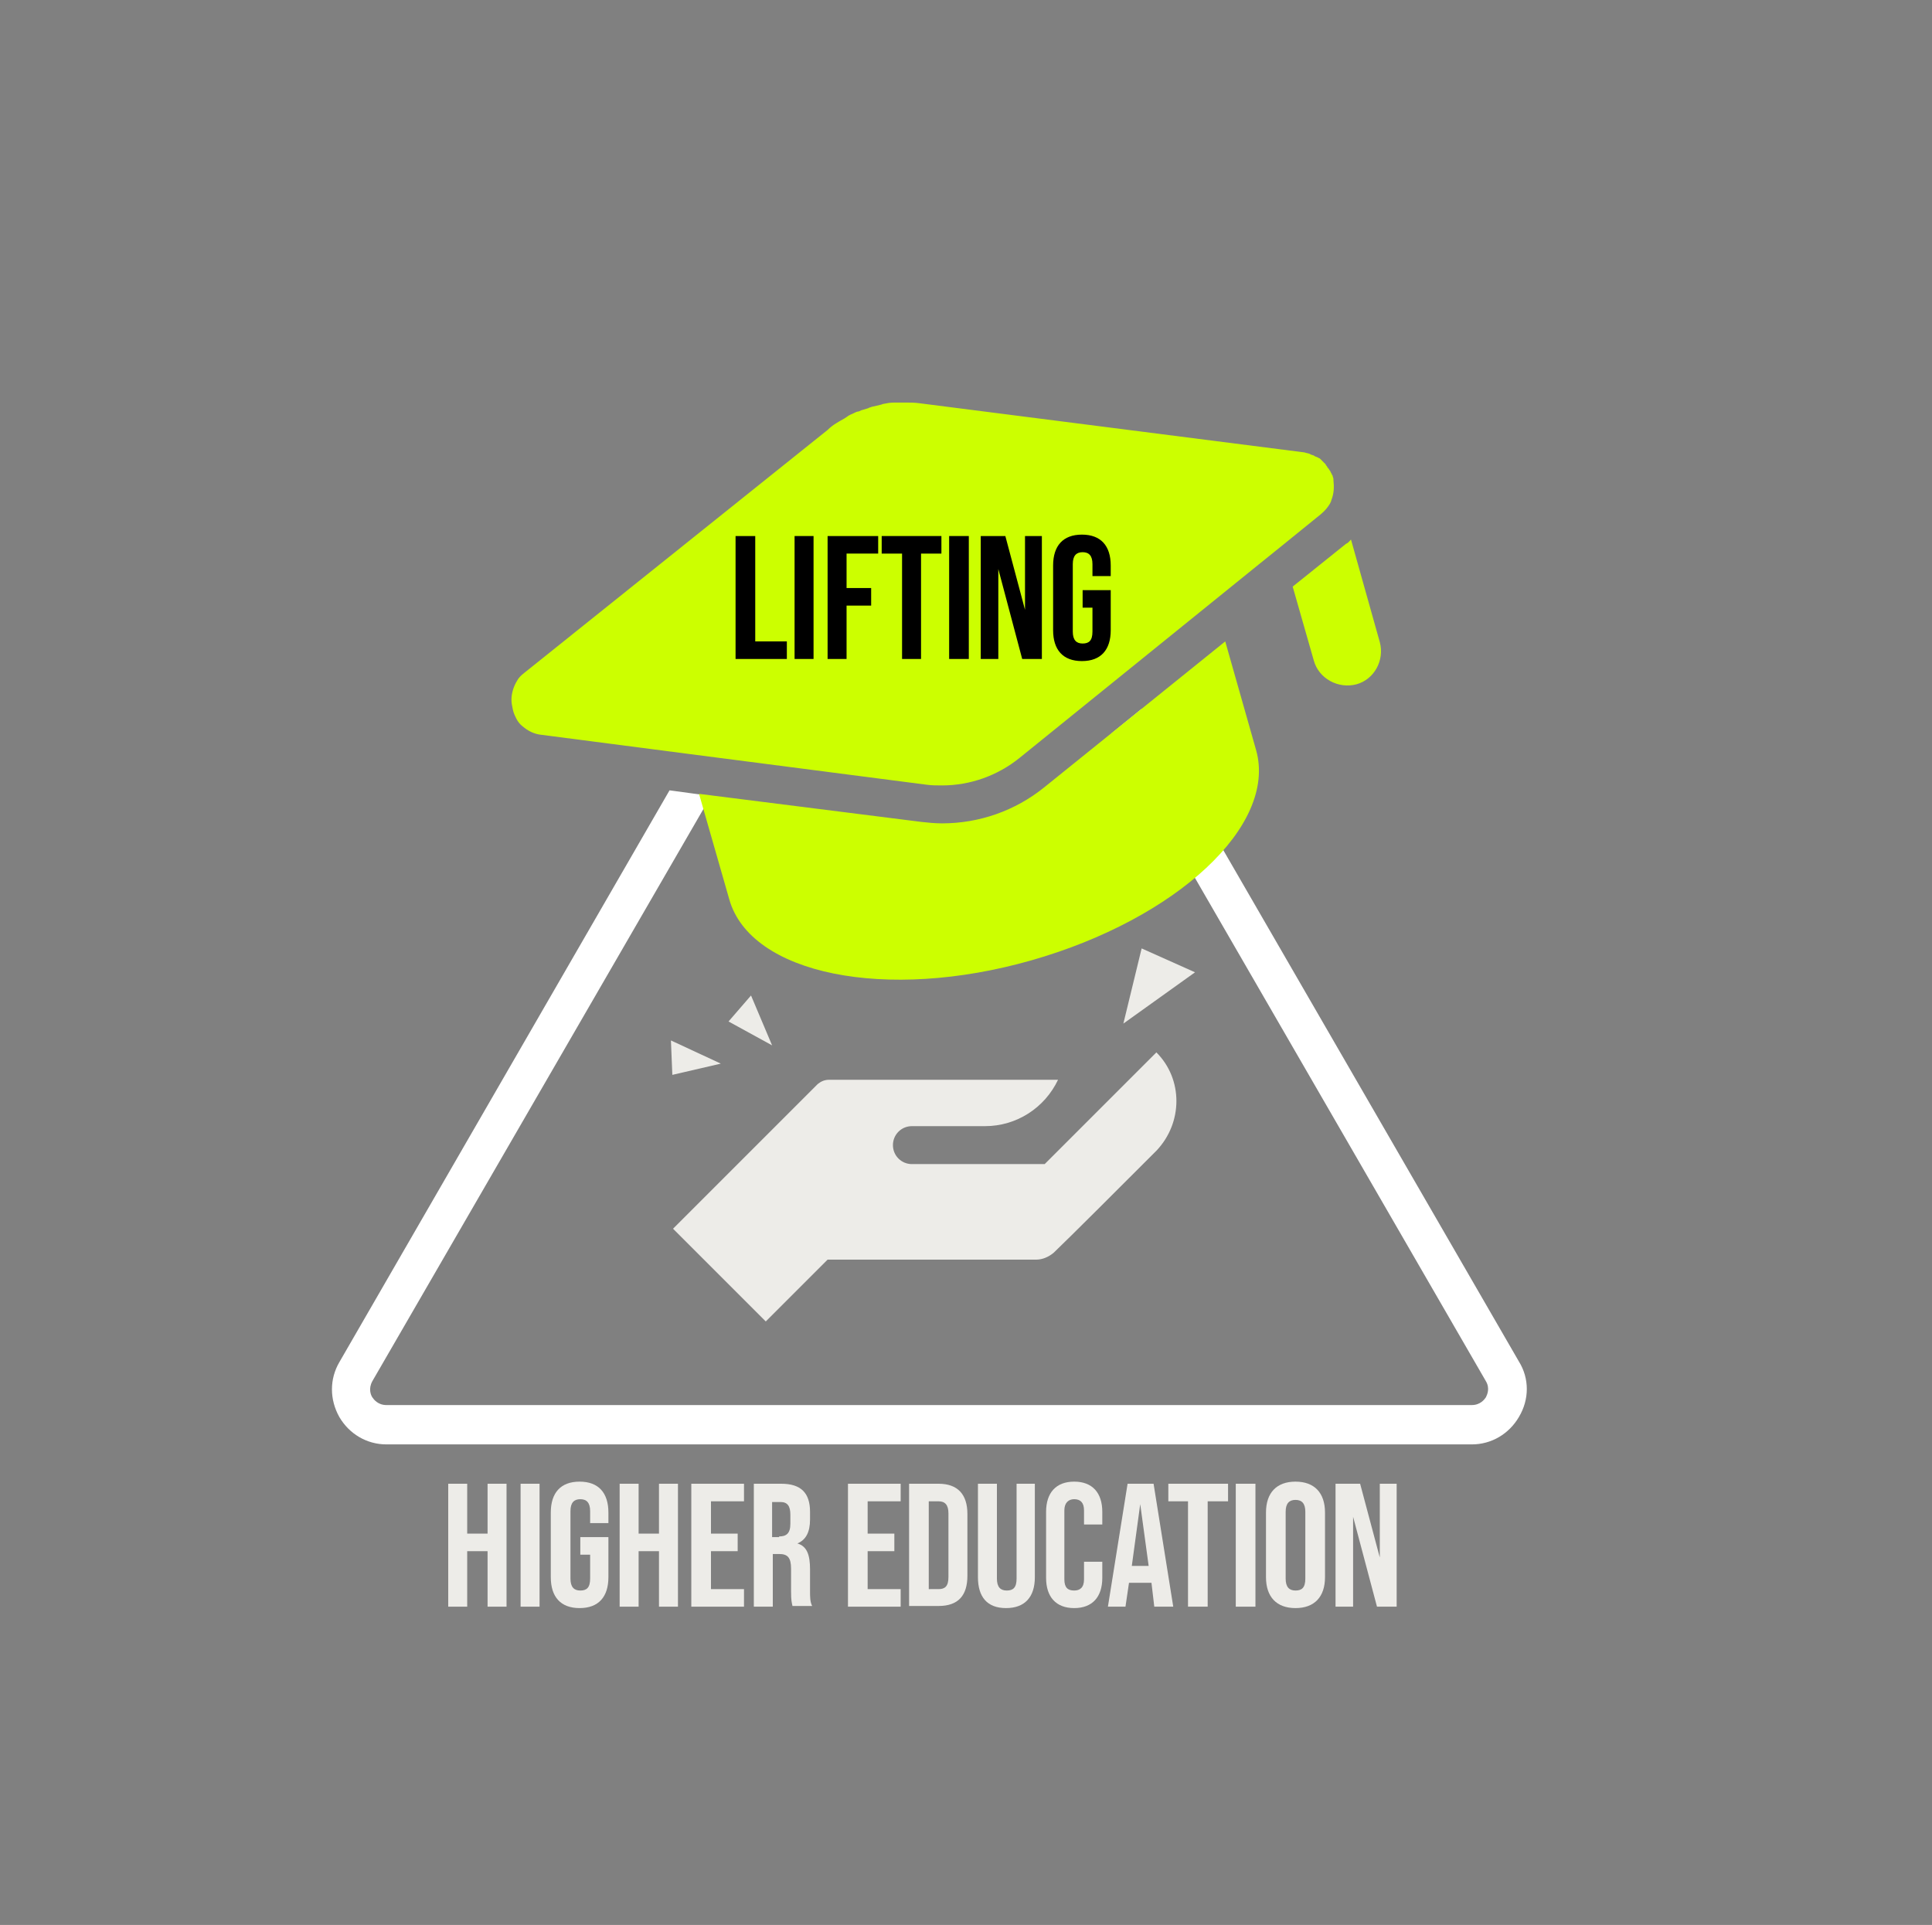 <?xml version="1.0" encoding="utf-8"?>
<!-- Generator: Adobe Illustrator 27.1.1, SVG Export Plug-In . SVG Version: 6.00 Build 0)  -->
<svg version="1.1" id="Layer_1" xmlns="http://www.w3.org/2000/svg" xmlns:xlink="http://www.w3.org/1999/xlink" x="0px" y="0px"
	 viewBox="0 0 275 274" style="enable-background:new 0 0 275 274;" xml:space="preserve">
<rect x="0" y="0" width="275" height="274" fill="#808080" stroke="none"/>
<style type="text/css">
	.st0{fill:#FFFFFF;}
	.st1{fill:#EDECE8;}
	.st2{fill:#CCFF00;}
</style>
<path class="st0" d="M216.2,193.8l-53.7-92.9l-4.3,3.5l53.3,92.2c0.6,1,0.2,1.9,0,2.3c-0.2,0.3-0.8,1.1-2,1.1H55
	c-1.2,0-1.8-0.8-2-1.1c-0.2-0.3-0.6-1.2,0-2.3l48.2-83.3l-5.9-0.8l-47,81.4c-1.4,2.4-1.4,5.3,0,7.8c1.4,2.4,3.9,3.9,6.7,3.9h154.5
	c2.8,0,5.3-1.5,6.7-3.9C217.7,199.2,217.7,196.2,216.2,193.8L216.2,193.8z"/>
<path class="st1" d="M164.6,149.8l-15.9,15.9h-18.9c-1.5,0-2.7-1.2-2.7-2.7s1.2-2.7,2.7-2.7h10.4c4.5,0,8.5-2.6,10.4-6.6H118
	c-0.6,0-1.1,0.2-1.6,0.6l-20.6,20.6l13.2,13.2l8.8-8.8h29.7c0.9,0,1.8-0.4,2.5-1c2.5-2.4,8.9-8.8,14.6-14.5
	C168.4,159.8,168.4,153.6,164.6,149.8L164.6,149.8z"/>
<path class="st1" d="M159.9,145.7l2.6-10.7l7.6,3.4L159.9,145.7z"/>
<path class="st1" d="M109.9,148.8l-6.2-3.4l3.2-3.7L109.9,148.8z"/>
<path class="st1" d="M102.6,151.4l-6.9,1.6l-0.2-4.9L102.6,151.4z"/>
<path class="st2" d="M174.4,91.3l-25.8,20.8c-4.1,3.3-9.2,5.1-14.5,5.1c-1,0-2-0.1-2.9-0.2L99.5,113l4.3,15c3,10.7,22.3,14.6,43,8.7
	c20.7-5.9,35-19.2,32-29.9L174.4,91.3L174.4,91.3z"/>
<path class="st2" d="M196.4,91.4l-4.1-14.6c-0.2,0.2-0.4,0.5-0.7,0.6l-7.6,6.1l3,10.5c0.7,2.6,3.5,4.1,6.1,3.4
	C195.6,96.7,197.1,94,196.4,91.4L196.4,91.4z"/>
<path class="st2" d="M189.8,68.3c0,0,0-0.1,0-0.1c0-0.2-0.1-0.3-0.1-0.4c0-0.1,0-0.1-0.1-0.2c0-0.1-0.1-0.2-0.2-0.4
	c0-0.1-0.1-0.2-0.1-0.2c-0.1-0.1-0.1-0.2-0.2-0.3c-0.1-0.1-0.2-0.2-0.2-0.3c-0.1-0.1-0.2-0.2-0.2-0.3c-0.1-0.1-0.2-0.2-0.3-0.3
	c-0.1-0.1-0.1-0.1-0.2-0.2c-0.1-0.1-0.2-0.2-0.3-0.3c-0.1-0.1-0.2-0.1-0.2-0.1c-0.1-0.1-0.2-0.1-0.4-0.2c-0.1,0-0.2-0.1-0.2-0.1
	c-0.1-0.1-0.3-0.1-0.5-0.2c-0.1,0-0.1-0.1-0.2-0.1c-0.2-0.1-0.5-0.1-0.7-0.2l-54.8-7c-0.7-0.1-1.4-0.1-2-0.1c-0.4,0-0.8,0-1.1,0
	c-0.2,0-0.3,0-0.5,0c-0.6,0-1.1,0.1-1.6,0.2c-0.1,0-0.2,0.1-0.3,0.1c-0.4,0.1-0.8,0.2-1.3,0.3c-0.2,0.1-0.4,0.1-0.5,0.2
	c-0.3,0.1-0.7,0.2-1,0.3c-0.2,0.1-0.4,0.2-0.6,0.2c-0.3,0.1-0.6,0.3-0.9,0.4c-0.2,0.1-0.4,0.2-0.5,0.3c-0.3,0.2-0.6,0.4-1,0.6
	c-0.2,0.1-0.3,0.2-0.5,0.3c-0.5,0.3-0.9,0.6-1.3,1L74.6,95.8c-0.4,0.3-0.8,0.7-1,1.1c-0.5,0.8-0.8,1.8-0.8,2.7
	c0,0.5,0.1,0.9,0.2,1.4c0.1,0.5,0.3,0.9,0.5,1.3c0.2,0.4,0.5,0.8,0.9,1.1c0.7,0.6,1.6,1.1,2.7,1.2l20.8,2.7l34,4.4
	c0.7,0.1,1.5,0.1,2.2,0.1c4,0,7.9-1.4,11-3.9l34-27.5l3.1-2.5l5.8-4.7c0.6-0.5,1-1,1.3-1.5c0.1-0.2,0.2-0.4,0.2-0.5
	C189.9,70.2,189.9,69.3,189.8,68.3L189.8,68.3z"/>
<g>
	<path class="st1" d="M63.8,211.2h2.7v7.1h2.9v-7.1h2.7v17.5h-2.7v-7.9h-2.9v7.9h-2.7V211.2z"/>
	<path class="st1" d="M74.1,211.2h2.7v17.5h-2.7V211.2z"/>
	<path class="st1" d="M78.4,224.5v-9.2c0-2.8,1.4-4.4,4.1-4.4s4.1,1.6,4.1,4.4v1.5H84v-1.7c0-1.2-0.5-1.7-1.4-1.7
		c-0.9,0-1.4,0.5-1.4,1.7v9.6c0,1.2,0.5,1.7,1.4,1.7c0.9,0,1.4-0.4,1.4-1.7v-3.4h-1.4v-2.5h4v5.7c0,2.8-1.4,4.4-4.1,4.4
		S78.4,227.3,78.4,224.5z"/>
	<path class="st1" d="M88.2,211.2h2.7v7.1h2.9v-7.1h2.7v17.5h-2.7v-7.9h-2.9v7.9h-2.7V211.2z"/>
	<path class="st1" d="M98.4,211.2h7.5v2.5h-4.7v4.6h3.8v2.5h-3.8v5.4h4.7v2.5h-7.5V211.2z"/>
	<path class="st1" d="M107.1,211.2h4.1c2.8,0,4.1,1.3,4.1,4v1.1c0,1.8-0.6,2.9-1.8,3.4v0c1.4,0.4,1.8,1.7,1.8,3.7v3.1
		c0,0.8,0,1.5,0.3,2.1h-2.8c-0.1-0.5-0.2-0.7-0.2-2.1v-3.2c0-1.6-0.5-2.1-1.7-2.1h-0.9v7.5h-2.7V211.2z M110.9,218.7
		c1,0,1.6-0.4,1.6-1.8v-1.3c0-1.2-0.4-1.8-1.4-1.8h-1.2v5H110.9z"/>
	<path class="st1" d="M120.7,211.2h7.5v2.5h-4.7v4.6h3.8v2.5h-3.8v5.4h4.7v2.5h-7.5V211.2z"/>
	<path class="st1" d="M129.4,211.2h4.2c2.7,0,4.1,1.5,4.1,4.3v8.8c0,2.8-1.3,4.3-4.1,4.3h-4.2V211.2z M133.6,226.2
		c0.9,0,1.4-0.4,1.4-1.7v-9.1c0-1.2-0.5-1.7-1.4-1.7h-1.4v12.5H133.6z"/>
	<path class="st1" d="M139.2,224.5v-13.3h2.7v13.5c0,1.2,0.5,1.7,1.4,1.7c0.9,0,1.4-0.4,1.4-1.7v-13.5h2.6v13.3
		c0,2.8-1.4,4.4-4.1,4.4S139.2,227.3,139.2,224.5z"/>
	<path class="st1" d="M148.9,224.6v-9.4c0-2.7,1.4-4.3,4-4.3s4,1.6,4,4.3v1.8h-2.6v-2c0-1.1-0.5-1.6-1.4-1.6c-0.8,0-1.4,0.5-1.4,1.6
		v9.8c0,1.2,0.5,1.6,1.4,1.6c0.8,0,1.4-0.4,1.4-1.6v-2.5h2.6v2.3c0,2.7-1.4,4.3-4,4.3S148.9,227.3,148.9,224.6z"/>
	<path class="st1" d="M163.9,225.3h-3.2l-0.5,3.4h-2.5l2.8-17.5h3.7l2.8,17.5h-2.7L163.9,225.3z M163.5,222.9l-1.2-8.8l-1.2,8.8
		H163.5z"/>
	<path class="st1" d="M169.2,213.7h-2.9v-2.5h8.5v2.5h-2.9v15h-2.8V213.7z"/>
	<path class="st1" d="M175.9,211.2h2.8v17.5h-2.8V211.2z"/>
	<path class="st1" d="M180.2,224.5v-9.2c0-2.8,1.5-4.4,4.2-4.4s4.2,1.6,4.2,4.4v9.2c0,2.8-1.5,4.4-4.2,4.4S180.2,227.3,180.2,224.5z
		 M185.8,224.7v-9.5c0-1.2-0.5-1.7-1.4-1.7s-1.4,0.5-1.4,1.7v9.5c0,1.2,0.5,1.7,1.4,1.7S185.8,226,185.8,224.7z"/>
	<path class="st1" d="M190.2,211.2h3.4l2.8,10.5v-10.5h2.4v17.5H196l-3.4-12.8v12.8h-2.5V211.2z"/>
</g>
<g>
	<path d="M104.8,76.3h2.7v15h4.5v2.5h-7.3V76.3z"/>
	<path d="M113.1,76.3h2.7v17.5h-2.7V76.3z"/>
	<path d="M117.7,76.3h7.3v2.5h-4.5v4.9h3.5v2.5h-3.5v7.6h-2.7V76.3z"/>
	<path d="M128.4,78.8h-2.9v-2.5h8.5v2.5h-2.9v15h-2.7V78.8z"/>
	<path d="M135.1,76.3h2.8v17.5h-2.8V76.3z"/>
	<path d="M139.7,76.3h3.4l2.8,10.5V76.3h2.4v17.5h-2.8L142.1,81v12.8h-2.5V76.3z"/>
	<path d="M149.9,89.7v-9.2c0-2.8,1.4-4.4,4.1-4.4s4.1,1.6,4.1,4.4V82h-2.6v-1.7c0-1.2-0.5-1.7-1.4-1.7s-1.4,0.5-1.4,1.7v9.6
		c0,1.2,0.5,1.7,1.4,1.7s1.4-0.4,1.4-1.7v-3.4h-1.4v-2.5h4v5.7c0,2.8-1.4,4.4-4.1,4.4S149.9,92.5,149.9,89.7z"/>
</g>
</svg>
